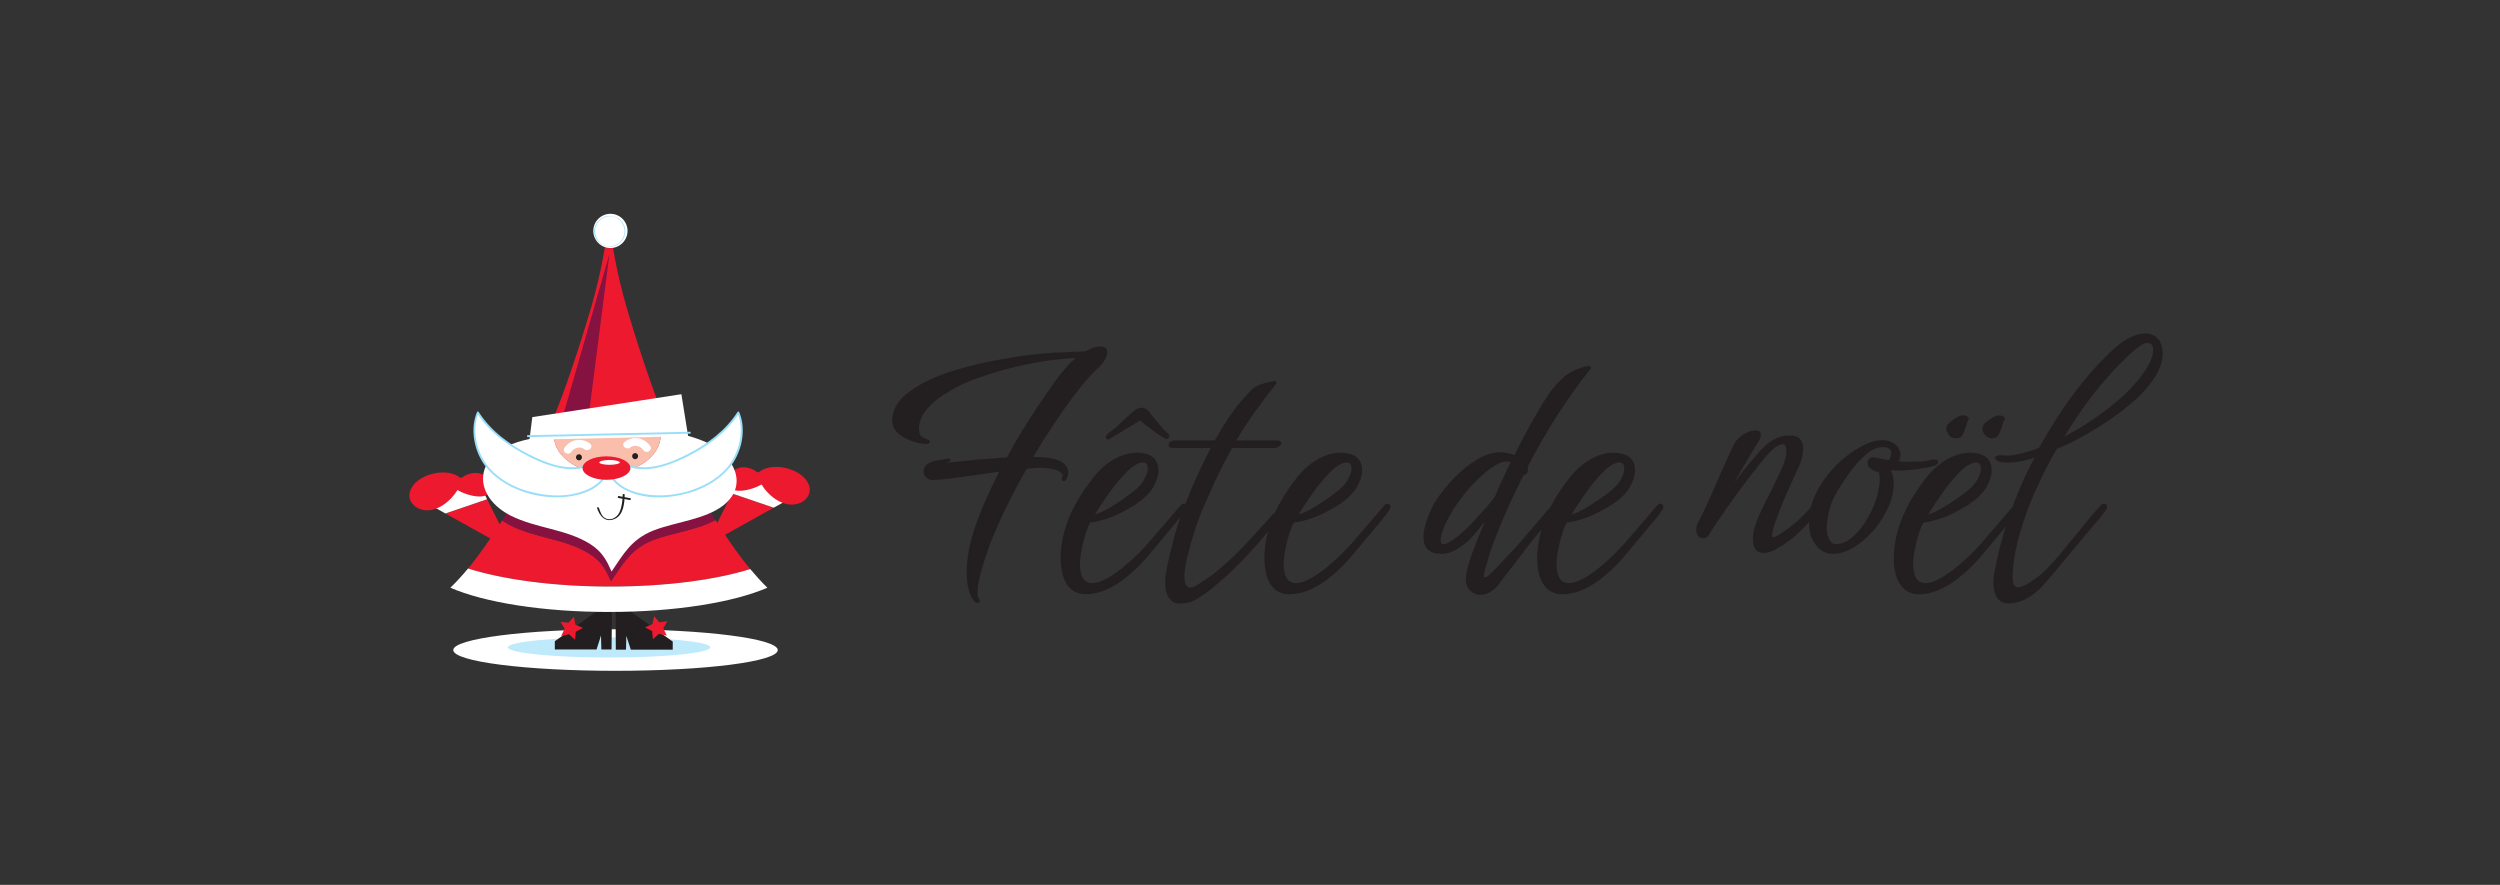 <svg viewBox="0 0 9.852 3.487" xmlns:xlink="http://www.w3.org/1999/xlink" version="1.1" xmlns="http://www.w3.org/2000/svg"><rect x="0" y="0" width="9.852" height="3.487" fill="#333333" stroke="none"/><g transform="matrix(0.758,0,0,0.758,3.494,1.314)"><g clip-path="url(#SvgjsClipPath110243)" transform="matrix(1,0,0,1,0,0)"><g clip-path="url(#ae572bf7a-98d4-4b12-b6df-ab05a1b87a60e4fe995b-13c3-4f15-bae4-4360b996234e)"><path fill-rule="nonzero" transform="matrix(1,0,0,1,0,0)" fill="#ed192e" d="M -1.733 0.585 C -1.729 0.692 -1.606 0.777 -1.455 0.777 C -1.302 0.777 -1.178 0.689 -1.178 0.58 C -1.178 0.572 -1.179 0.564 -1.18 0.555 C -1.151 0.56 -1.126 0.564 -1.103 0.568 C -1.193 0.363 -1.268 0.142 -1.334 -0.076 C -1.386 -0.243 -1.423 -0.414 -1.443 -0.59 L -1.443 -0.602 C -1.443 -0.6 -1.444 -0.598 -1.444 -0.596 C -1.444 -0.598 -1.444 -0.6 -1.445 -0.602 L -1.445 -0.59 C -1.464 -0.414 -1.502 -0.243 -1.554 -0.076 C -1.622 0.15 -1.7 0.378 -1.795 0.59 C -1.785 0.589 -1.776 0.588 -1.766 0.587 Z"></path></g><g clip-path="url(#ae572bf7a-98d4-4b12-b6df-ab05a1b87a60e4fe995b-13c3-4f15-bae4-4360b996234e)"><path fill-rule="nonzero" transform="matrix(1,0,0,1,0,0)" fill="#ed192e" d="M -0.89 0.97 C -0.984 1.022 -1.114 1.036 -1.214 1.074 C -1.333 1.122 -1.373 1.202 -1.433 1.288 C -1.456 1.237 -1.478 1.187 -1.544 1.146 C -1.672 1.066 -1.823 1.066 -1.96 0.996 C -1.973 0.989 -1.986 0.981 -1.999 0.972 C -2.055 1.06 -2.112 1.145 -2.176 1.222 C -1.996 1.279 -1.732 1.316 -1.437 1.316 L -1.436 1.316 C -1.148 1.316 -0.888 1.281 -0.709 1.225 C -0.774 1.147 -0.833 1.06 -0.89 0.97"></path></g><g clip-path="url(#ae572bf7a-98d4-4b12-b6df-ab05a1b87a60e4fe995b-13c3-4f15-bae4-4360b996234e)"><path fill-rule="nonzero" transform="matrix(1,0,0,1,0,0)" fill="#861241" d="M -1.544 1.146 C -1.478 1.187 -1.456 1.237 -1.433 1.288 C -1.373 1.202 -1.333 1.122 -1.214 1.074 C -1.114 1.036 -0.984 1.022 -0.89 0.97 C -0.897 0.96 -0.903 0.95 -0.909 0.94 C -0.919 0.924 -0.929 0.908 -0.939 0.892 C -0.999 0.791 -1.053 0.682 -1.103 0.568 C -1.126 0.564 -1.151 0.56 -1.18 0.555 C -1.179 0.564 -1.178 0.572 -1.178 0.58 C -1.178 0.689 -1.302 0.777 -1.455 0.777 C -1.606 0.777 -1.729 0.692 -1.733 0.585 L -1.766 0.587 C -1.776 0.588 -1.785 0.589 -1.795 0.59 C -1.842 0.696 -1.893 0.797 -1.949 0.892 C -1.959 0.908 -1.969 0.924 -1.979 0.94 C -1.985 0.951 -1.992 0.962 -1.999 0.972 C -1.986 0.981 -1.973 0.989 -1.959 0.996 C -1.823 1.066 -1.672 1.066 -1.544 1.146"></path></g><g clip-path="url(#ae572bf7a-98d4-4b12-b6df-ab05a1b87a60e4fe995b-13c3-4f15-bae4-4360b996234e)"><path fill-rule="nonzero" transform="matrix(1,0,0,1,0,0)" fill="#ffffff" d="M -0.566 1.646 C -0.566 1.706 -0.944 1.754 -1.41 1.754 C -1.876 1.754 -2.253 1.706 -2.253 1.646 C -2.253 1.587 -1.876 1.538 -1.41 1.538 C -0.944 1.538 -0.566 1.587 -0.566 1.646"></path></g><g clip-path="url(#ae572bf7a-98d4-4b12-b6df-ab05a1b87a60e4fe995b-13c3-4f15-bae4-4360b996234e)"><path fill-rule="nonzero" transform="matrix(1,0,0,1,0,0)" fill="#bfeafb" d="M -0.917 1.632 C -0.917 1.661 -1.152 1.685 -1.443 1.685 C -1.733 1.685 -1.969 1.661 -1.969 1.632 C -1.969 1.603 -1.733 1.58 -1.443 1.58 C -1.152 1.58 -0.917 1.603 -0.917 1.632"></path></g><g clip-path="url(#SvgjsClipPath110241e4fe995b-13c3-4f15-bae4-4360b996234e)"><path fill-rule="nonzero" transform="matrix(1,0,0,1,0,0)" fill="#ed192e" d="M -0.902 1.029 L -0.88 1.069 L -0.587 0.906 L -0.804 0.832 Z"></path></g><g clip-path="url(#SvgjsClipPath110241e4fe995b-13c3-4f15-bae4-4360b996234e)"><path fill-rule="nonzero" transform="matrix(1,0,0,1,0,0)" fill="#ffffff" d="M -0.759 0.743 L -0.804 0.832 L -0.587 0.906 L -0.459 0.835 Z"></path></g><g clip-path="url(#be572bf7a-98d4-4b12-b6df-ab05a1b87a60e4fe995b-13c3-4f15-bae4-4360b996234e)"><path fill-rule="nonzero" transform="matrix(1,0,0,1,0,0)" fill="#ed192e" d="M -0.675 0.72 C -0.721 0.684 -0.801 0.683 -0.817 0.753 C -0.843 0.854 -0.699 0.815 -0.65 0.785 C -0.618 0.841 -0.543 0.902 -0.473 0.888 C -0.418 0.879 -0.382 0.829 -0.409 0.777 C -0.448 0.7 -0.597 0.665 -0.665 0.722"></path></g><g clip-path="url(#SvgjsClipPath110241e4fe995b-13c3-4f15-bae4-4360b996234e)"><path fill-rule="nonzero" transform="matrix(1,0,0,1,0,0)" fill="#ed192e" d="M -1.979 1.058 L -2.001 1.099 L -2.294 0.936 L -2.077 0.862 Z"></path></g><g clip-path="url(#SvgjsClipPath110241e4fe995b-13c3-4f15-bae4-4360b996234e)"><path fill-rule="nonzero" transform="matrix(1,0,0,1,0,0)" fill="#ffffff" d="M -2.122 0.772 L -2.077 0.862 L -2.294 0.936 L -2.422 0.864 Z"></path></g><g clip-path="url(#ce572bf7a-98d4-4b12-b6df-ab05a1b87a60e4fe995b-13c3-4f15-bae4-4360b996234e)"><path fill-rule="nonzero" transform="matrix(1,0,0,1,0,0)" fill="#ed192e" d="M -2.207 0.749 C -2.16 0.714 -2.081 0.712 -2.064 0.782 C -2.038 0.884 -2.182 0.845 -2.231 0.814 C -2.264 0.87 -2.338 0.931 -2.408 0.918 C -2.463 0.908 -2.499 0.858 -2.472 0.807 C -2.434 0.729 -2.284 0.694 -2.216 0.751"></path></g><g clip-path="url(#SvgjsClipPath110241e4fe995b-13c3-4f15-bae4-4360b996234e)"><path fill-rule="nonzero" transform="matrix(1,0,0,1,0,0)" fill="#231f20" d="M -1.485 1.571 L -1.483 1.643 L -1.43 1.643 L -1.428 1.435 L -1.471 1.419 L -1.725 1.6 L -1.725 1.643 L -1.508 1.643 Z"></path></g><g clip-path="url(#SvgjsClipPath110241e4fe995b-13c3-4f15-bae4-4360b996234e)"><path fill-rule="nonzero" transform="matrix(1,0,0,1,0,0)" fill="#231f20" d="M -1.353 1.573 L -1.355 1.644 L -1.408 1.644 L -1.409 1.437 L -1.367 1.42 L -1.112 1.602 L -1.112 1.644 L -1.33 1.644 Z"></path></g><g clip-path="url(#SvgjsClipPath110241e4fe995b-13c3-4f15-bae4-4360b996234e)"><path fill-rule="nonzero" transform="matrix(1,0,0,1,0,0)" fill="#ed192e" d="M -1.62 1.593 L -1.651 1.564 L -1.692 1.573 L -1.674 1.535 L -1.695 1.499 L -1.654 1.504 L -1.626 1.473 L -1.618 1.514 L -1.579 1.531 L -1.616 1.551 Z"></path></g><g clip-path="url(#SvgjsClipPath110241e4fe995b-13c3-4f15-bae4-4360b996234e)"><path fill-rule="nonzero" transform="matrix(1,0,0,1,0,0)" fill="#ed192e" d="M -1.215 1.59 L -1.184 1.562 L -1.143 1.571 L -1.161 1.533 L -1.14 1.496 L -1.181 1.502 L -1.209 1.47 L -1.217 1.511 L -1.256 1.528 L -1.219 1.548 Z"></path></g><g clip-path="url(#de572bf7a-98d4-4b12-b6df-ab05a1b87a60e4fe995b-13c3-4f15-bae4-4360b996234e)"><path fill-rule="nonzero" transform="matrix(1,0,0,1,0,0)" fill="#ffffff" d="M -0.977 0.55 C -1.052 0.523 -1.097 0.518 -1.177 0.505 C -1.176 0.513 -1.175 0.521 -1.175 0.53 C -1.175 0.638 -1.299 0.727 -1.453 0.727 C -1.604 0.727 -1.726 0.641 -1.73 0.535 L -1.763 0.537 C -2.153 0.563 -2.182 0.829 -1.957 0.946 C -1.82 1.015 -1.669 1.015 -1.541 1.095 C -1.476 1.136 -1.453 1.186 -1.43 1.238 C -1.37 1.151 -1.33 1.071 -1.211 1.024 C -1.097 0.98 -0.943 0.967 -0.849 0.894 C -0.704 0.779 -0.807 0.608 -0.977 0.55"></path></g><g clip-path="url(#de572bf7a-98d4-4b12-b6df-ab05a1b87a60e4fe995b-13c3-4f15-bae4-4360b996234e)"><path fill-rule="nonzero" transform="matrix(1,0,0,1,0,0)" fill="#fabfac" d="M -1.453 0.727 C -1.299 0.727 -1.175 0.638 -1.175 0.53 C -1.175 0.521 -1.176 0.513 -1.177 0.505 C -1.183 0.504 -1.188 0.503 -1.194 0.502 L -1.73 0.535 C -1.726 0.641 -1.604 0.727 -1.453 0.727"></path></g><g clip-path="url(#de572bf7a-98d4-4b12-b6df-ab05a1b87a60e4fe995b-13c3-4f15-bae4-4360b996234e)"><path fill-rule="nonzero" transform="matrix(1,0,0,1,0,0)" fill="#ffffff" d="M -1.45 0.692 C -1.43 0.824 -1.25 0.855 -1.147 0.846 C -0.976 0.834 -0.788 0.741 -0.759 0.555 C -0.751 0.509 -0.751 0.455 -0.771 0.411 C -0.805 0.465 -0.844 0.509 -0.898 0.548 C -0.961 0.597 -1.03 0.633 -1.103 0.665 C -1.181 0.699 -1.286 0.719 -1.367 0.677"></path></g><g clip-path="url(#de572bf7a-98d4-4b12-b6df-ab05a1b87a60e4fe995b-13c3-4f15-bae4-4360b996234e)"><path fill-rule="nonzero" transform="matrix(1,0,0,1,0,0)" fill="#99def9" d="M -1.455 0.693 C -1.441 0.774 -1.37 0.817 -1.297 0.838 C -1.218 0.86 -1.132 0.855 -1.053 0.836 C -0.964 0.815 -0.877 0.77 -0.818 0.699 C -0.754 0.623 -0.727 0.503 -0.766 0.41 C -0.768 0.406 -0.773 0.404 -0.775 0.408 C -0.838 0.506 -0.93 0.573 -1.031 0.626 C -1.131 0.677 -1.255 0.726 -1.364 0.673 C -1.37 0.67 -1.375 0.679 -1.369 0.682 C -1.265 0.733 -1.149 0.694 -1.05 0.647 C -0.938 0.593 -0.835 0.519 -0.766 0.414 L -0.776 0.412 C -0.737 0.506 -0.766 0.621 -0.829 0.697 C -0.885 0.763 -0.967 0.803 -1.049 0.825 C -1.123 0.844 -1.202 0.848 -1.277 0.832 C -1.353 0.816 -1.431 0.774 -1.445 0.69 C -1.446 0.684 -1.456 0.687 -1.455 0.693"></path></g><g clip-path="url(#de572bf7a-98d4-4b12-b6df-ab05a1b87a60e4fe995b-13c3-4f15-bae4-4360b996234e)"><path fill-rule="nonzero" transform="matrix(1,0,0,1,0,0)" fill="#ffffff" d="M -1.447 0.692 C -1.466 0.824 -1.647 0.855 -1.749 0.846 C -1.92 0.834 -2.108 0.741 -2.138 0.555 C -2.145 0.509 -2.145 0.455 -2.126 0.411 C -2.091 0.465 -2.052 0.509 -1.999 0.548 C -1.935 0.597 -1.867 0.633 -1.793 0.665 C -1.715 0.699 -1.61 0.719 -1.53 0.677"></path></g><g clip-path="url(#de572bf7a-98d4-4b12-b6df-ab05a1b87a60e4fe995b-13c3-4f15-bae4-4360b996234e)"><path fill-rule="nonzero" transform="matrix(1,0,0,1,0,0)" fill="#99def9" d="M -1.451 0.69 C -1.465 0.772 -1.539 0.813 -1.614 0.831 C -1.688 0.849 -1.767 0.844 -1.841 0.826 C -1.924 0.807 -2.005 0.766 -2.063 0.702 C -2.13 0.627 -2.16 0.507 -2.121 0.412 L -2.13 0.414 C -2.063 0.517 -1.963 0.588 -1.854 0.643 C -1.755 0.692 -1.634 0.734 -1.527 0.682 C -1.521 0.679 -1.526 0.67 -1.532 0.673 C -1.639 0.725 -1.759 0.679 -1.857 0.63 C -1.962 0.577 -2.057 0.508 -2.121 0.408 C -2.124 0.404 -2.129 0.406 -2.13 0.41 C -2.168 0.501 -2.143 0.618 -2.083 0.694 C -2.024 0.767 -1.939 0.811 -1.85 0.835 C -1.77 0.855 -1.685 0.859 -1.605 0.839 C -1.53 0.821 -1.455 0.775 -1.442 0.693 C -1.441 0.687 -1.45 0.684 -1.451 0.69"></path></g><g clip-path="url(#de572bf7a-98d4-4b12-b6df-ab05a1b87a60e4fe995b-13c3-4f15-bae4-4360b996234e)"><path fill-rule="nonzero" transform="matrix(1,0,0,1,0,0)" fill="#231f20" d="M -1.506 0.906 C -1.493 0.948 -1.464 0.985 -1.415 0.965 C -1.368 0.946 -1.362 0.881 -1.362 0.837 C -1.362 0.834 -1.372 0.834 -1.372 0.837 C -1.373 0.869 -1.376 0.903 -1.39 0.932 C -1.403 0.958 -1.435 0.976 -1.464 0.96 C -1.482 0.95 -1.49 0.924 -1.496 0.906 C -1.497 0.903 -1.507 0.904 -1.506 0.906"></path></g><g clip-path="url(#SvgjsClipPath110241e4fe995b-13c3-4f15-bae4-4360b996234e)"><path stroke="#231f20" stroke-width="0.01" stroke-linecap="butt" stroke-linejoin="miter" stroke-miterlimit="4" stroke-dasharray="none" fill-rule="nonzero" transform="matrix(1,0,0,1,0,0)" fill="none" d="M -1.397 0.85 L -1.331 0.862"></path></g><g clip-path="url(#ee572bf7a-98d4-4b12-b6df-ab05a1b87a60e4fe995b-13c3-4f15-bae4-4360b996234e)"><path fill-rule="nonzero" transform="matrix(1,0,0,1,0,0)" fill="#ffffff" d="M -1.64 0.616 C -1.625 0.594 -1.592 0.585 -1.571 0.602 C -1.55 0.618 -1.521 0.59 -1.542 0.573 C -1.585 0.54 -1.644 0.55 -1.675 0.595 C -1.69 0.617 -1.654 0.637 -1.64 0.616"></path></g><g clip-path="url(#ee572bf7a-98d4-4b12-b6df-ab05a1b87a60e4fe995b-13c3-4f15-bae4-4360b996234e)"><path fill-rule="nonzero" transform="matrix(1,0,0,1,0,0)" fill="#ffffff" d="M -1.229 0.586 C -1.26 0.541 -1.319 0.53 -1.362 0.564 C -1.383 0.581 -1.354 0.609 -1.333 0.593 C -1.312 0.576 -1.279 0.585 -1.264 0.607 C -1.25 0.628 -1.214 0.608 -1.229 0.586"></path></g><g clip-path="url(#ee572bf7a-98d4-4b12-b6df-ab05a1b87a60e4fe995b-13c3-4f15-bae4-4360b996234e)"><path fill-rule="nonzero" transform="matrix(1,0,0,1,0,0)" fill="#ffffff" d="M -1.347 -0.533 C -1.347 -0.484 -1.387 -0.444 -1.436 -0.444 C -1.485 -0.444 -1.525 -0.484 -1.525 -0.533 C -1.525 -0.582 -1.485 -0.622 -1.436 -0.622 C -1.387 -0.622 -1.347 -0.582 -1.347 -0.533"></path></g><g clip-path="url(#ee572bf7a-98d4-4b12-b6df-ab05a1b87a60e4fe995b-13c3-4f15-bae4-4360b996234e)"><path fill-rule="nonzero" transform="matrix(1,0,0,1,0,0)" fill="#ed192e" d="M -1.332 0.7 C -1.332 0.733 -1.388 0.761 -1.457 0.761 C -1.525 0.761 -1.581 0.733 -1.581 0.7 C -1.581 0.666 -1.525 0.639 -1.457 0.639 C -1.388 0.639 -1.332 0.666 -1.332 0.7"></path></g><g clip-path="url(#ee572bf7a-98d4-4b12-b6df-ab05a1b87a60e4fe995b-13c3-4f15-bae4-4360b996234e)"><path fill-rule="nonzero" transform="matrix(1,0,0,1,0,0)" fill="#ffffff" d="M -1.387 0.671 C -1.387 0.677 -1.411 0.683 -1.441 0.683 C -1.47 0.683 -1.494 0.677 -1.494 0.671 C -1.494 0.664 -1.47 0.658 -1.441 0.658 C -1.411 0.658 -1.387 0.664 -1.387 0.671"></path></g><g clip-path="url(#ee572bf7a-98d4-4b12-b6df-ab05a1b87a60e4fe995b-13c3-4f15-bae4-4360b996234e)"><path fill-rule="nonzero" transform="matrix(1,0,0,1,0,0)" fill="#99def9" d="M -1.362 -0.531 C -1.363 -0.49 -1.395 -0.455 -1.437 -0.453 C -1.481 -0.45 -1.515 -0.489 -1.516 -0.531 C -1.517 -0.572 -1.482 -0.607 -1.442 -0.609 C -1.398 -0.612 -1.363 -0.573 -1.362 -0.531 C -1.362 -0.53 -1.358 -0.53 -1.358 -0.531 C -1.359 -0.576 -1.395 -0.61 -1.439 -0.611 C -1.484 -0.612 -1.52 -0.575 -1.521 -0.531 C -1.521 -0.486 -1.482 -0.452 -1.439 -0.451 C -1.395 -0.45 -1.359 -0.487 -1.358 -0.531 C -1.358 -0.532 -1.362 -0.532 -1.362 -0.531"></path></g><g clip-path="url(#ee572bf7a-98d4-4b12-b6df-ab05a1b87a60e4fe995b-13c3-4f15-bae4-4360b996234e)"><path fill-rule="nonzero" transform="matrix(1,0,0,1,0,0)" fill="#ffffff" d="M -0.709 1.225 C -0.888 1.281 -1.148 1.316 -1.436 1.316 L -1.437 1.316 C -1.732 1.316 -1.996 1.279 -2.176 1.222 C -2.205 1.257 -2.236 1.291 -2.268 1.322 C -2.093 1.398 -1.79 1.448 -1.445 1.448 L -1.443 1.448 C -1.098 1.448 -0.795 1.398 -0.62 1.322 C -0.651 1.292 -0.68 1.259 -0.709 1.225"></path></g><g clip-path="url(#ee572bf7a-98d4-4b12-b6df-ab05a1b87a60e4fe995b-13c3-4f15-bae4-4360b996234e)"><path fill-rule="nonzero" transform="matrix(1,0,0,1,0,0)" fill="#231f20" d="M -1.584 0.644 C -1.584 0.653 -1.591 0.66 -1.599 0.66 C -1.608 0.66 -1.615 0.653 -1.615 0.644 C -1.615 0.635 -1.608 0.628 -1.599 0.628 C -1.591 0.628 -1.584 0.635 -1.584 0.644"></path></g><g clip-path="url(#ee572bf7a-98d4-4b12-b6df-ab05a1b87a60e4fe995b-13c3-4f15-bae4-4360b996234e)"><path fill-rule="nonzero" transform="matrix(1,0,0,1,0,0)" fill="#231f20" d="M -1.292 0.638 C -1.292 0.647 -1.299 0.654 -1.308 0.654 C -1.316 0.654 -1.323 0.647 -1.323 0.638 C -1.323 0.634 -1.322 0.63 -1.319 0.627 C -1.316 0.624 -1.312 0.622 -1.308 0.622 C -1.303 0.622 -1.299 0.624 -1.296 0.627 C -1.293 0.63 -1.292 0.634 -1.292 0.638"></path></g><g clip-path="url(#SvgjsClipPath110241e4fe995b-13c3-4f15-bae4-4360b996234e)"><path fill-rule="nonzero" transform="matrix(1,0,0,1,0,0)" fill="#861241" d="M -1.681 0.424 L -1.441 -0.413 L -1.545 0.398 Z"></path></g><g clip-path="url(#SvgjsClipPath110241e4fe995b-13c3-4f15-bae4-4360b996234e)"><path fill-rule="nonzero" transform="matrix(1,0,0,1,0,0)" fill="#ffffff" d="M -1.857 0.553 L -1.032 0.534 L -1.067 0.316 L -1.842 0.435 Z"></path></g><g clip-path="url(#SvgjsClipPath110241e4fe995b-13c3-4f15-bae4-4360b996234e)"><path stroke="#99def9" stroke-width="0.01" stroke-linecap="butt" stroke-linejoin="miter" stroke-miterlimit="4" stroke-dasharray="none" fill-rule="nonzero" transform="matrix(1,0,0,1,0,0)" fill="none" d="M -1.869 0.534 L -1.019 0.516"></path></g></g><g><path fill-rule="nonzero" fill="#231f20" d="M 0.474 1.401 Q 0.465 1.401 0.456 1.392 Q 0.436 1.37 0.426 1.33 Q 0.416 1.29 0.416 1.241 Q 0.416 1.191 0.427 1.128 Q 0.456 0.974 0.585 0.719 Q 0.525 0.728 0.456 0.737 Q 0.387 0.747 0.328 0.755 Q 0.269 0.762 0.237 0.762 Q 0.216 0.761 0.204 0.747 Q 0.192 0.734 0.192 0.719 Q 0.192 0.695 0.214 0.677 Q 0.243 0.661 0.27 0.66 Q 0.285 0.657 0.296 0.655 Q 0.307 0.653 0.318 0.651 L 0.321 0.651 Q 0.329 0.651 0.331 0.659 Q 0.333 0.666 0.323 0.667 Q 0.317 0.669 0.309 0.673 Q 0.38 0.665 0.461 0.657 Q 0.541 0.65 0.626 0.644 Q 0.673 0.555 0.725 0.474 Q 0.775 0.393 0.822 0.326 Q 0.869 0.257 0.907 0.208 Q 0.947 0.159 0.971 0.138 Q 0.974 0.134 0.981 0.127 Q 0.953 0.129 0.92 0.132 Q 0.888 0.135 0.851 0.14 Q 0.667 0.165 0.489 0.227 Q 0.443 0.242 0.403 0.26 Q 0.363 0.278 0.329 0.299 Q 0.173 0.389 0.168 0.491 Q 0.168 0.507 0.173 0.524 Q 0.178 0.54 0.208 0.549 Q 0.224 0.554 0.224 0.562 Q 0.224 0.575 0.206 0.575 Q 0.189 0.575 0.16 0.568 Q 0.131 0.561 0.101 0.547 Q 0.071 0.533 0.05 0.509 Q 0.029 0.486 0.029 0.455 Q 0.029 0.383 0.09 0.326 Q 0.143 0.278 0.227 0.239 Q 0.31 0.201 0.42 0.173 Q 0.52 0.147 0.611 0.132 Q 0.66 0.123 0.71 0.116 Q 0.759 0.109 0.798 0.106 Q 0.837 0.102 0.855 0.101 Q 0.879 0.099 0.916 0.098 Q 0.953 0.096 0.986 0.095 Q 1.02 0.093 1.034 0.093 Q 1.079 0.068 1.11 0.068 Q 1.147 0.068 1.147 0.099 Q 1.147 0.114 1.134 0.138 Q 1.121 0.162 1.091 0.188 Q 1.042 0.234 0.986 0.308 Q 0.928 0.383 0.871 0.47 Q 0.813 0.556 0.762 0.642 L 0.768 0.642 Q 0.852 0.642 0.898 0.662 Q 0.944 0.683 0.944 0.723 Q 0.944 0.735 0.939 0.749 Q 0.928 0.773 0.916 0.767 Q 0.907 0.761 0.912 0.747 Q 0.916 0.741 0.913 0.732 Q 0.903 0.716 0.876 0.708 Q 0.849 0.701 0.816 0.699 Q 0.783 0.698 0.755 0.701 L 0.728 0.704 Q 0.676 0.794 0.629 0.89 Q 0.581 0.987 0.544 1.079 Q 0.509 1.171 0.489 1.247 Q 0.48 1.28 0.476 1.304 Q 0.473 1.329 0.473 1.346 Q 0.473 1.368 0.48 1.38 Q 0.484 1.385 0.484 1.391 Q 0.484 1.401 0.474 1.401 M 1.035 1.356 Q 0.972 1.356 0.938 1.306 Q 0.905 1.256 0.905 1.167 Q 0.905 1.137 0.909 1.104 Q 0.92 1.02 0.96 0.931 Q 1.001 0.843 1.07 0.755 Q 1.119 0.69 1.181 0.655 Q 1.242 0.62 1.301 0.62 Q 1.343 0.62 1.374 0.636 Q 1.413 0.659 1.413 0.713 Q 1.413 0.752 1.386 0.799 Q 1.359 0.846 1.293 0.89 Q 1.209 0.942 1.151 0.961 Q 1.094 0.98 1.059 0.983 Q 1.049 0.999 1.037 1.033 Q 1.026 1.067 1.018 1.103 Q 1.01 1.14 1.007 1.169 Q 1.007 1.175 1.006 1.181 Q 1.005 1.188 1.005 1.196 Q 1.005 1.298 1.07 1.298 Q 1.104 1.298 1.148 1.272 Q 1.193 1.247 1.235 1.211 Q 1.278 1.175 1.312 1.141 Q 1.346 1.107 1.359 1.091 L 1.47 0.962 L 1.5 0.927 Q 1.508 0.918 1.515 0.909 Q 1.523 0.9 1.53 0.893 Q 1.536 0.885 1.544 0.885 Q 1.56 0.885 1.56 0.903 Q 1.56 0.912 1.551 0.924 Q 1.536 0.945 1.517 0.968 Q 1.499 0.99 1.482 1.01 L 1.431 1.071 Q 1.401 1.107 1.367 1.148 Q 1.332 1.19 1.299 1.221 Q 1.16 1.356 1.035 1.356 M 1.083 0.941 Q 1.113 0.933 1.154 0.909 Q 1.196 0.885 1.234 0.858 Q 1.272 0.831 1.293 0.813 Q 1.325 0.788 1.341 0.756 Q 1.358 0.725 1.358 0.702 Q 1.358 0.671 1.332 0.671 Q 1.32 0.671 1.307 0.677 Q 1.271 0.693 1.229 0.74 Q 1.187 0.786 1.148 0.842 Q 1.11 0.897 1.083 0.941 M 1.152 0.552 Q 1.14 0.552 1.14 0.537 Q 1.14 0.53 1.152 0.519 Q 1.173 0.506 1.199 0.482 Q 1.224 0.459 1.247 0.437 Q 1.271 0.416 1.283 0.405 Q 1.305 0.386 1.328 0.386 Q 1.337 0.386 1.347 0.392 Q 1.358 0.398 1.364 0.405 Q 1.371 0.416 1.388 0.437 Q 1.406 0.459 1.426 0.483 Q 1.446 0.507 1.464 0.521 Q 1.47 0.525 1.47 0.533 Q 1.47 0.539 1.465 0.544 Q 1.46 0.549 1.454 0.549 Q 1.451 0.549 1.435 0.539 Q 1.419 0.53 1.402 0.518 Q 1.385 0.506 1.376 0.498 Q 1.367 0.491 1.349 0.478 Q 1.332 0.465 1.317 0.452 Q 1.298 0.465 1.276 0.478 Q 1.254 0.491 1.242 0.498 Q 1.215 0.516 1.204 0.522 Q 1.193 0.528 1.188 0.531 Q 1.184 0.534 1.177 0.538 Q 1.17 0.542 1.152 0.552 M 1.526 1.404 Q 1.488 1.404 1.468 1.375 Q 1.448 1.346 1.448 1.294 Q 1.448 1.282 1.449 1.268 Q 1.451 1.252 1.454 1.238 Q 1.455 1.235 1.456 1.228 Q 1.457 1.221 1.458 1.215 Q 1.463 1.193 1.47 1.158 Q 1.478 1.124 1.487 1.091 Q 1.5 1.034 1.525 0.962 Q 1.55 0.891 1.583 0.812 Q 1.608 0.752 1.634 0.698 Q 1.659 0.645 1.685 0.596 L 1.49 0.596 Q 1.466 0.596 1.466 0.582 Q 1.466 0.556 1.506 0.556 L 1.706 0.556 Q 1.743 0.491 1.784 0.43 Q 1.824 0.371 1.872 0.32 Q 1.899 0.288 1.922 0.275 Q 1.946 0.263 1.969 0.257 Q 1.992 0.252 2.021 0.246 L 2.028 0.258 Q 1.964 0.338 1.913 0.41 Q 1.862 0.482 1.818 0.556 L 2.027 0.556 Q 2.052 0.556 2.052 0.572 Q 2.052 0.579 2.041 0.587 Q 2.03 0.596 2.012 0.596 L 1.796 0.596 Q 1.761 0.657 1.728 0.726 Q 1.695 0.795 1.659 0.876 Q 1.628 0.945 1.602 1.024 Q 1.577 1.103 1.562 1.167 Q 1.548 1.232 1.548 1.26 Q 1.548 1.322 1.578 1.322 Q 1.593 1.322 1.619 1.305 Q 1.677 1.269 1.723 1.231 Q 1.769 1.193 1.811 1.152 Q 1.841 1.124 1.881 1.079 Q 1.922 1.035 1.956 0.998 Q 1.964 0.99 1.97 0.983 Q 1.976 0.975 1.982 0.969 L 2.007 0.941 Q 2.013 0.935 2.021 0.935 Q 2.039 0.935 2.039 0.953 Q 2.039 0.96 2.03 0.972 Q 2.021 0.986 2.012 0.995 L 1.994 1.017 Q 1.929 1.098 1.851 1.179 Q 1.773 1.26 1.689 1.328 Q 1.655 1.355 1.616 1.379 Q 1.578 1.404 1.526 1.404 M 2.094 1.356 Q 2.031 1.356 1.997 1.306 Q 1.964 1.256 1.964 1.167 Q 1.964 1.137 1.968 1.104 Q 1.979 1.02 2.019 0.931 Q 2.06 0.843 2.129 0.755 Q 2.178 0.69 2.24 0.655 Q 2.301 0.62 2.36 0.62 Q 2.402 0.62 2.433 0.636 Q 2.472 0.659 2.472 0.713 Q 2.472 0.752 2.445 0.799 Q 2.418 0.846 2.352 0.89 Q 2.268 0.942 2.21 0.961 Q 2.153 0.98 2.118 0.983 Q 2.108 0.999 2.096 1.033 Q 2.085 1.067 2.077 1.103 Q 2.069 1.14 2.066 1.169 Q 2.066 1.175 2.065 1.181 Q 2.064 1.188 2.064 1.196 Q 2.064 1.298 2.129 1.298 Q 2.163 1.298 2.207 1.272 Q 2.252 1.247 2.294 1.211 Q 2.337 1.175 2.371 1.141 Q 2.405 1.107 2.418 1.091 L 2.529 0.962 L 2.559 0.927 Q 2.567 0.918 2.574 0.909 Q 2.582 0.9 2.589 0.893 Q 2.595 0.885 2.603 0.885 Q 2.619 0.885 2.619 0.903 Q 2.619 0.912 2.61 0.924 Q 2.595 0.945 2.576 0.968 Q 2.558 0.99 2.541 1.01 L 2.49 1.071 Q 2.46 1.107 2.426 1.148 Q 2.391 1.19 2.358 1.221 Q 2.219 1.356 2.094 1.356 M 2.142 0.941 Q 2.172 0.933 2.213 0.909 Q 2.255 0.885 2.293 0.858 Q 2.331 0.831 2.352 0.813 Q 2.384 0.788 2.4 0.756 Q 2.417 0.725 2.417 0.702 Q 2.417 0.671 2.391 0.671 Q 2.379 0.671 2.366 0.677 Q 2.33 0.693 2.288 0.74 Q 2.246 0.786 2.207 0.842 Q 2.169 0.897 2.142 0.941 M 3.087 1.359 Q 3.054 1.359 3.031 1.334 Q 3.007 1.31 3.012 1.263 Q 3.018 1.215 3.045 1.141 Q 3.072 1.067 3.111 0.975 Q 3.081 1.018 3.044 1.058 Q 3.007 1.097 2.967 1.121 Q 2.926 1.146 2.884 1.146 Q 2.791 1.146 2.791 1.058 Q 2.791 1.052 2.791 1.046 Q 2.791 1.04 2.793 1.034 Q 2.797 0.996 2.817 0.948 Q 2.836 0.9 2.851 0.876 Q 2.89 0.815 2.947 0.755 Q 3.003 0.696 3.067 0.657 Q 3.13 0.618 3.19 0.618 Q 3.228 0.618 3.264 0.633 Q 3.298 0.562 3.333 0.5 Q 3.367 0.436 3.396 0.39 Q 3.445 0.304 3.487 0.259 Q 3.529 0.213 3.571 0.194 Q 3.612 0.174 3.655 0.168 L 3.663 0.18 Q 3.562 0.307 3.484 0.43 Q 3.406 0.552 3.333 0.693 Q 3.334 0.698 3.334 0.707 Q 3.334 0.732 3.312 0.737 Q 3.295 0.768 3.271 0.818 Q 3.247 0.867 3.221 0.927 Q 3.195 0.987 3.17 1.049 Q 3.145 1.112 3.129 1.165 Q 3.118 1.203 3.112 1.226 Q 3.105 1.248 3.105 1.26 Q 3.105 1.288 3.171 1.218 L 3.241 1.143 Q 3.258 1.127 3.27 1.113 Q 3.282 1.1 3.289 1.091 L 3.4 0.962 Q 3.415 0.944 3.43 0.926 Q 3.445 0.909 3.459 0.893 Q 3.465 0.885 3.474 0.885 Q 3.49 0.885 3.49 0.903 Q 3.49 0.912 3.481 0.924 Q 3.466 0.945 3.448 0.968 Q 3.429 0.99 3.412 1.01 Q 3.408 1.014 3.387 1.04 Q 3.366 1.065 3.337 1.102 Q 3.309 1.139 3.279 1.178 Q 3.249 1.218 3.223 1.251 Q 3.198 1.284 3.184 1.302 Q 3.163 1.331 3.137 1.345 Q 3.111 1.359 3.087 1.359 M 2.896 1.095 Q 2.919 1.095 2.965 1.058 Q 2.997 1.034 3.037 0.992 Q 3.076 0.951 3.112 0.911 Q 3.147 0.87 3.163 0.848 Q 3.18 0.804 3.201 0.76 Q 3.222 0.716 3.244 0.669 Q 3.24 0.667 3.235 0.667 Q 3.231 0.666 3.226 0.666 Q 3.189 0.666 3.141 0.701 Q 3.093 0.737 3.052 0.78 Q 3.003 0.831 2.961 0.893 Q 2.919 0.954 2.898 1.008 Q 2.88 1.05 2.88 1.074 Q 2.88 1.095 2.896 1.095 M 3.513 1.356 Q 3.45 1.356 3.416 1.306 Q 3.382 1.256 3.382 1.167 Q 3.382 1.137 3.387 1.104 Q 3.397 1.02 3.438 0.931 Q 3.478 0.843 3.547 0.755 Q 3.597 0.69 3.658 0.655 Q 3.72 0.62 3.778 0.62 Q 3.82 0.62 3.852 0.636 Q 3.891 0.659 3.891 0.713 Q 3.891 0.752 3.864 0.799 Q 3.837 0.846 3.771 0.89 Q 3.687 0.942 3.629 0.961 Q 3.571 0.98 3.537 0.983 Q 3.526 0.999 3.515 1.033 Q 3.504 1.067 3.496 1.103 Q 3.487 1.14 3.484 1.169 Q 3.484 1.175 3.484 1.181 Q 3.483 1.188 3.483 1.196 Q 3.483 1.298 3.547 1.298 Q 3.582 1.298 3.626 1.272 Q 3.67 1.247 3.713 1.211 Q 3.756 1.175 3.79 1.141 Q 3.823 1.107 3.837 1.091 L 3.948 0.962 L 3.978 0.927 Q 3.985 0.918 3.993 0.909 Q 4 0.9 4.008 0.893 Q 4.014 0.885 4.021 0.885 Q 4.038 0.885 4.038 0.903 Q 4.038 0.912 4.029 0.924 Q 4.014 0.945 3.995 0.968 Q 3.976 0.99 3.96 1.01 L 3.909 1.071 Q 3.879 1.107 3.844 1.148 Q 3.81 1.19 3.777 1.221 Q 3.637 1.356 3.513 1.356 M 3.561 0.941 Q 3.591 0.933 3.632 0.909 Q 3.673 0.885 3.712 0.858 Q 3.75 0.831 3.771 0.813 Q 3.802 0.788 3.819 0.756 Q 3.835 0.725 3.835 0.702 Q 3.835 0.671 3.81 0.671 Q 3.798 0.671 3.784 0.677 Q 3.748 0.693 3.706 0.74 Q 3.664 0.786 3.626 0.842 Q 3.588 0.897 3.561 0.941 M 4.558 1.141 Q 4.504 1.141 4.504 1.068 Q 4.504 1.017 4.534 0.95 Q 4.564 0.884 4.599 0.818 Q 4.629 0.756 4.654 0.702 Q 4.678 0.648 4.678 0.612 Q 4.678 0.576 4.659 0.576 Q 4.644 0.576 4.618 0.594 Q 4.591 0.614 4.557 0.657 L 4.528 0.692 Q 4.522 0.701 4.516 0.71 Q 4.509 0.719 4.501 0.726 Q 4.459 0.782 4.415 0.842 Q 4.371 0.903 4.336 0.954 Q 4.3 1.005 4.282 1.036 Q 4.267 1.065 4.245 1.065 Q 4.23 1.065 4.219 1.052 Q 4.209 1.04 4.209 1.018 Q 4.209 1.006 4.213 0.993 Q 4.243 0.938 4.27 0.878 Q 4.297 0.818 4.323 0.758 Q 4.344 0.708 4.366 0.661 Q 4.387 0.614 4.408 0.572 Q 4.422 0.546 4.455 0.525 Q 4.488 0.504 4.515 0.504 Q 4.545 0.504 4.545 0.527 Q 4.545 0.543 4.53 0.567 Q 4.509 0.6 4.474 0.659 Q 4.438 0.719 4.408 0.774 Q 4.422 0.756 4.438 0.734 Q 4.455 0.713 4.474 0.689 L 4.522 0.632 Q 4.566 0.579 4.608 0.554 Q 4.65 0.53 4.692 0.53 Q 4.765 0.53 4.765 0.597 Q 4.765 0.638 4.749 0.677 Q 4.732 0.716 4.722 0.738 Q 4.654 0.882 4.624 0.971 Q 4.593 1.059 4.608 1.059 Q 4.623 1.059 4.655 1.037 Q 4.687 1.016 4.734 0.977 Q 4.758 0.954 4.782 0.929 Q 4.806 0.903 4.831 0.873 Q 4.842 0.861 4.851 0.861 Q 4.861 0.861 4.861 0.878 Q 4.861 0.894 4.851 0.911 Q 4.842 0.925 4.822 0.95 Q 4.801 0.975 4.78 0.998 Q 4.707 1.077 4.623 1.122 Q 4.609 1.13 4.6 1.133 Q 4.59 1.137 4.582 1.139 Q 4.576 1.14 4.571 1.141 Q 4.566 1.141 4.558 1.141 M 4.921 1.146 Q 4.866 1.146 4.831 1.1 Q 4.795 1.053 4.795 0.984 Q 4.795 0.927 4.813 0.876 Q 4.849 0.777 4.933 0.689 Q 4.993 0.629 5.059 0.592 Q 5.124 0.555 5.175 0.555 Q 5.218 0.555 5.245 0.578 Q 5.271 0.6 5.271 0.632 Q 5.271 0.645 5.263 0.665 Q 5.28 0.666 5.295 0.667 Q 5.31 0.667 5.325 0.667 Q 5.355 0.667 5.384 0.665 Q 5.413 0.661 5.44 0.655 L 5.448 0.655 Q 5.467 0.655 5.467 0.669 Q 5.467 0.679 5.449 0.687 Q 5.434 0.693 5.401 0.699 Q 5.367 0.705 5.329 0.709 Q 5.29 0.713 5.26 0.713 Q 5.25 0.713 5.242 0.713 Q 5.233 0.713 5.227 0.711 L 5.221 0.714 Q 5.236 0.738 5.236 0.782 Q 5.236 0.842 5.207 0.905 Q 5.178 0.969 5.131 1.024 Q 5.083 1.079 5.028 1.112 Q 4.972 1.146 4.921 1.146 M 4.935 1.095 Q 4.974 1.095 5.011 1.067 Q 5.049 1.038 5.08 0.992 Q 5.112 0.945 5.134 0.891 Q 5.155 0.837 5.161 0.788 Q 5.163 0.779 5.163 0.77 Q 5.163 0.762 5.163 0.756 Q 5.163 0.734 5.158 0.72 L 5.155 0.72 Q 5.136 0.716 5.127 0.71 Q 5.118 0.705 5.109 0.696 L 5.107 0.695 Q 5.101 0.689 5.101 0.683 Q 5.1 0.678 5.1 0.672 Q 5.1 0.659 5.11 0.65 Q 5.121 0.642 5.136 0.645 L 5.211 0.659 Q 5.223 0.635 5.223 0.621 Q 5.223 0.591 5.176 0.591 Q 5.136 0.591 5.089 0.632 Q 5.041 0.673 4.999 0.734 Q 4.956 0.795 4.924 0.855 Q 4.909 0.885 4.899 0.928 Q 4.888 0.971 4.888 1.01 Q 4.888 1.046 4.9 1.07 Q 4.911 1.095 4.935 1.095 M 5.367 1.356 Q 5.304 1.356 5.27 1.306 Q 5.236 1.256 5.236 1.167 Q 5.236 1.137 5.241 1.104 Q 5.251 1.02 5.292 0.931 Q 5.332 0.843 5.401 0.755 Q 5.451 0.69 5.512 0.655 Q 5.574 0.62 5.632 0.62 Q 5.674 0.62 5.706 0.636 Q 5.745 0.659 5.745 0.713 Q 5.745 0.752 5.718 0.799 Q 5.691 0.846 5.625 0.89 Q 5.541 0.942 5.483 0.961 Q 5.425 0.98 5.391 0.983 Q 5.38 0.999 5.369 1.033 Q 5.358 1.067 5.35 1.103 Q 5.341 1.14 5.338 1.169 Q 5.338 1.175 5.338 1.181 Q 5.337 1.188 5.337 1.196 Q 5.337 1.298 5.401 1.298 Q 5.436 1.298 5.48 1.272 Q 5.524 1.247 5.567 1.211 Q 5.61 1.175 5.644 1.141 Q 5.677 1.107 5.691 1.091 L 5.802 0.962 L 5.832 0.927 Q 5.839 0.918 5.847 0.909 Q 5.854 0.9 5.862 0.893 Q 5.868 0.885 5.875 0.885 Q 5.892 0.885 5.892 0.903 Q 5.892 0.912 5.883 0.924 Q 5.868 0.945 5.849 0.968 Q 5.83 0.99 5.814 1.01 L 5.763 1.071 Q 5.733 1.107 5.698 1.148 Q 5.664 1.19 5.631 1.221 Q 5.491 1.356 5.367 1.356 M 5.415 0.941 Q 5.445 0.933 5.486 0.909 Q 5.527 0.885 5.566 0.858 Q 5.604 0.831 5.625 0.813 Q 5.656 0.788 5.673 0.756 Q 5.689 0.725 5.689 0.702 Q 5.689 0.671 5.664 0.671 Q 5.652 0.671 5.638 0.677 Q 5.602 0.693 5.56 0.74 Q 5.518 0.786 5.48 0.842 Q 5.442 0.897 5.415 0.941 M 5.56 0.545 Q 5.545 0.545 5.533 0.538 Q 5.521 0.531 5.514 0.513 Q 5.509 0.506 5.509 0.497 Q 5.509 0.476 5.526 0.464 Q 5.548 0.444 5.571 0.433 Q 5.575 0.429 5.583 0.428 Q 5.59 0.426 5.596 0.426 Q 5.61 0.426 5.62 0.433 Q 5.629 0.44 5.623 0.452 Q 5.619 0.458 5.617 0.466 Q 5.614 0.474 5.611 0.485 Q 5.605 0.504 5.596 0.524 Q 5.586 0.545 5.56 0.545 M 5.748 0.545 Q 5.733 0.545 5.721 0.538 Q 5.709 0.531 5.701 0.513 Q 5.697 0.506 5.697 0.497 Q 5.697 0.476 5.713 0.464 Q 5.736 0.444 5.758 0.433 Q 5.763 0.429 5.77 0.428 Q 5.778 0.426 5.784 0.426 Q 5.797 0.426 5.807 0.433 Q 5.817 0.44 5.811 0.452 Q 5.806 0.458 5.804 0.466 Q 5.802 0.474 5.799 0.485 Q 5.793 0.504 5.783 0.524 Q 5.773 0.545 5.748 0.545 M 5.832 1.404 Q 5.794 1.404 5.774 1.375 Q 5.754 1.346 5.754 1.294 Q 5.754 1.282 5.755 1.268 Q 5.757 1.252 5.76 1.238 Q 5.785 1.1 5.837 0.948 Q 5.889 0.796 5.967 0.647 Q 5.925 0.66 5.89 0.666 Q 5.854 0.672 5.826 0.672 Q 5.793 0.672 5.778 0.664 Q 5.763 0.655 5.763 0.648 Q 5.763 0.633 5.793 0.633 Q 5.8 0.633 5.808 0.634 Q 5.815 0.635 5.821 0.635 Q 5.889 0.635 5.992 0.594 Q 6.079 0.436 6.178 0.305 Q 6.277 0.174 6.384 0.077 Q 6.427 0.038 6.469 0.019 Q 6.51 0 6.543 0 Q 6.582 0 6.608 0.026 Q 6.634 0.052 6.634 0.108 Q 6.634 0.138 6.621 0.173 Q 6.582 0.27 6.468 0.366 Q 6.439 0.39 6.409 0.413 Q 6.379 0.435 6.349 0.456 Q 6.286 0.498 6.218 0.536 Q 6.15 0.573 6.084 0.6 Q 5.982 0.777 5.922 0.945 Q 5.857 1.13 5.854 1.26 Q 5.854 1.32 5.881 1.32 Q 5.89 1.32 5.901 1.316 Q 5.911 1.311 5.926 1.305 Q 5.971 1.278 6.004 1.25 Q 6.037 1.221 6.07 1.183 Q 6.082 1.17 6.101 1.147 Q 6.12 1.125 6.142 1.097 Q 6.169 1.064 6.199 1.028 Q 6.228 0.992 6.253 0.962 Q 6.283 0.925 6.313 0.893 Q 6.319 0.885 6.327 0.885 Q 6.345 0.885 6.345 0.905 Q 6.345 0.915 6.336 0.924 Q 6.319 0.945 6.301 0.968 Q 6.282 0.99 6.265 1.01 Q 6.256 1.02 6.23 1.051 Q 6.204 1.082 6.169 1.124 Q 6.138 1.161 6.104 1.202 Q 6.07 1.244 6.042 1.276 Q 6.013 1.31 5.995 1.328 Q 5.914 1.404 5.832 1.404 M 6.51 0.069 Q 6.417 0.143 6.316 0.264 Q 6.214 0.386 6.123 0.536 Q 6.193 0.5 6.266 0.451 Q 6.339 0.402 6.403 0.347 Q 6.468 0.291 6.514 0.233 Q 6.561 0.175 6.579 0.121 Q 6.585 0.104 6.585 0.087 Q 6.585 0.05 6.555 0.05 Q 6.534 0.05 6.51 0.069"></path></g><g></g></g><defs><clipPath id="SvgjsClipPath110243"><path d="M -2.481 -0.622 h 2.081 v 2.376 h -2.081 Z"></path></clipPath><clipPath id="ae572bf7a-98d4-4b12-b6df-ab05a1b87a60e4fe995b-13c3-4f15-bae4-4360b996234e"><path d="M -2.481 1.754 L -0.4 1.754 L -0.4 -0.622 L -2.481 -0.622 Z"></path></clipPath><clipPath id="SvgjsClipPath110241e4fe995b-13c3-4f15-bae4-4360b996234e"><path d="M -2.481 -0.622 L -0.4 -0.622 L -0.4 1.754 L -2.481 1.754 Z"></path></clipPath><clipPath id="be572bf7a-98d4-4b12-b6df-ab05a1b87a60e4fe995b-13c3-4f15-bae4-4360b996234e"><path d="M -2.481 1.754 L -0.4 1.754 L -0.4 -0.622 L -2.481 -0.622 Z"></path></clipPath><clipPath id="ce572bf7a-98d4-4b12-b6df-ab05a1b87a60e4fe995b-13c3-4f15-bae4-4360b996234e"><path d="M -2.481 1.754 L -0.4 1.754 L -0.4 -0.622 L -2.481 -0.622 Z"></path></clipPath><clipPath id="de572bf7a-98d4-4b12-b6df-ab05a1b87a60e4fe995b-13c3-4f15-bae4-4360b996234e"><path d="M -2.481 1.754 L -0.4 1.754 L -0.4 -0.622 L -2.481 -0.622 Z"></path></clipPath><clipPath id="ee572bf7a-98d4-4b12-b6df-ab05a1b87a60e4fe995b-13c3-4f15-bae4-4360b996234e"><path d="M -2.481 1.754 L -0.4 1.754 L -0.4 -0.622 L -2.481 -0.622 Z"></path></clipPath></defs></svg>